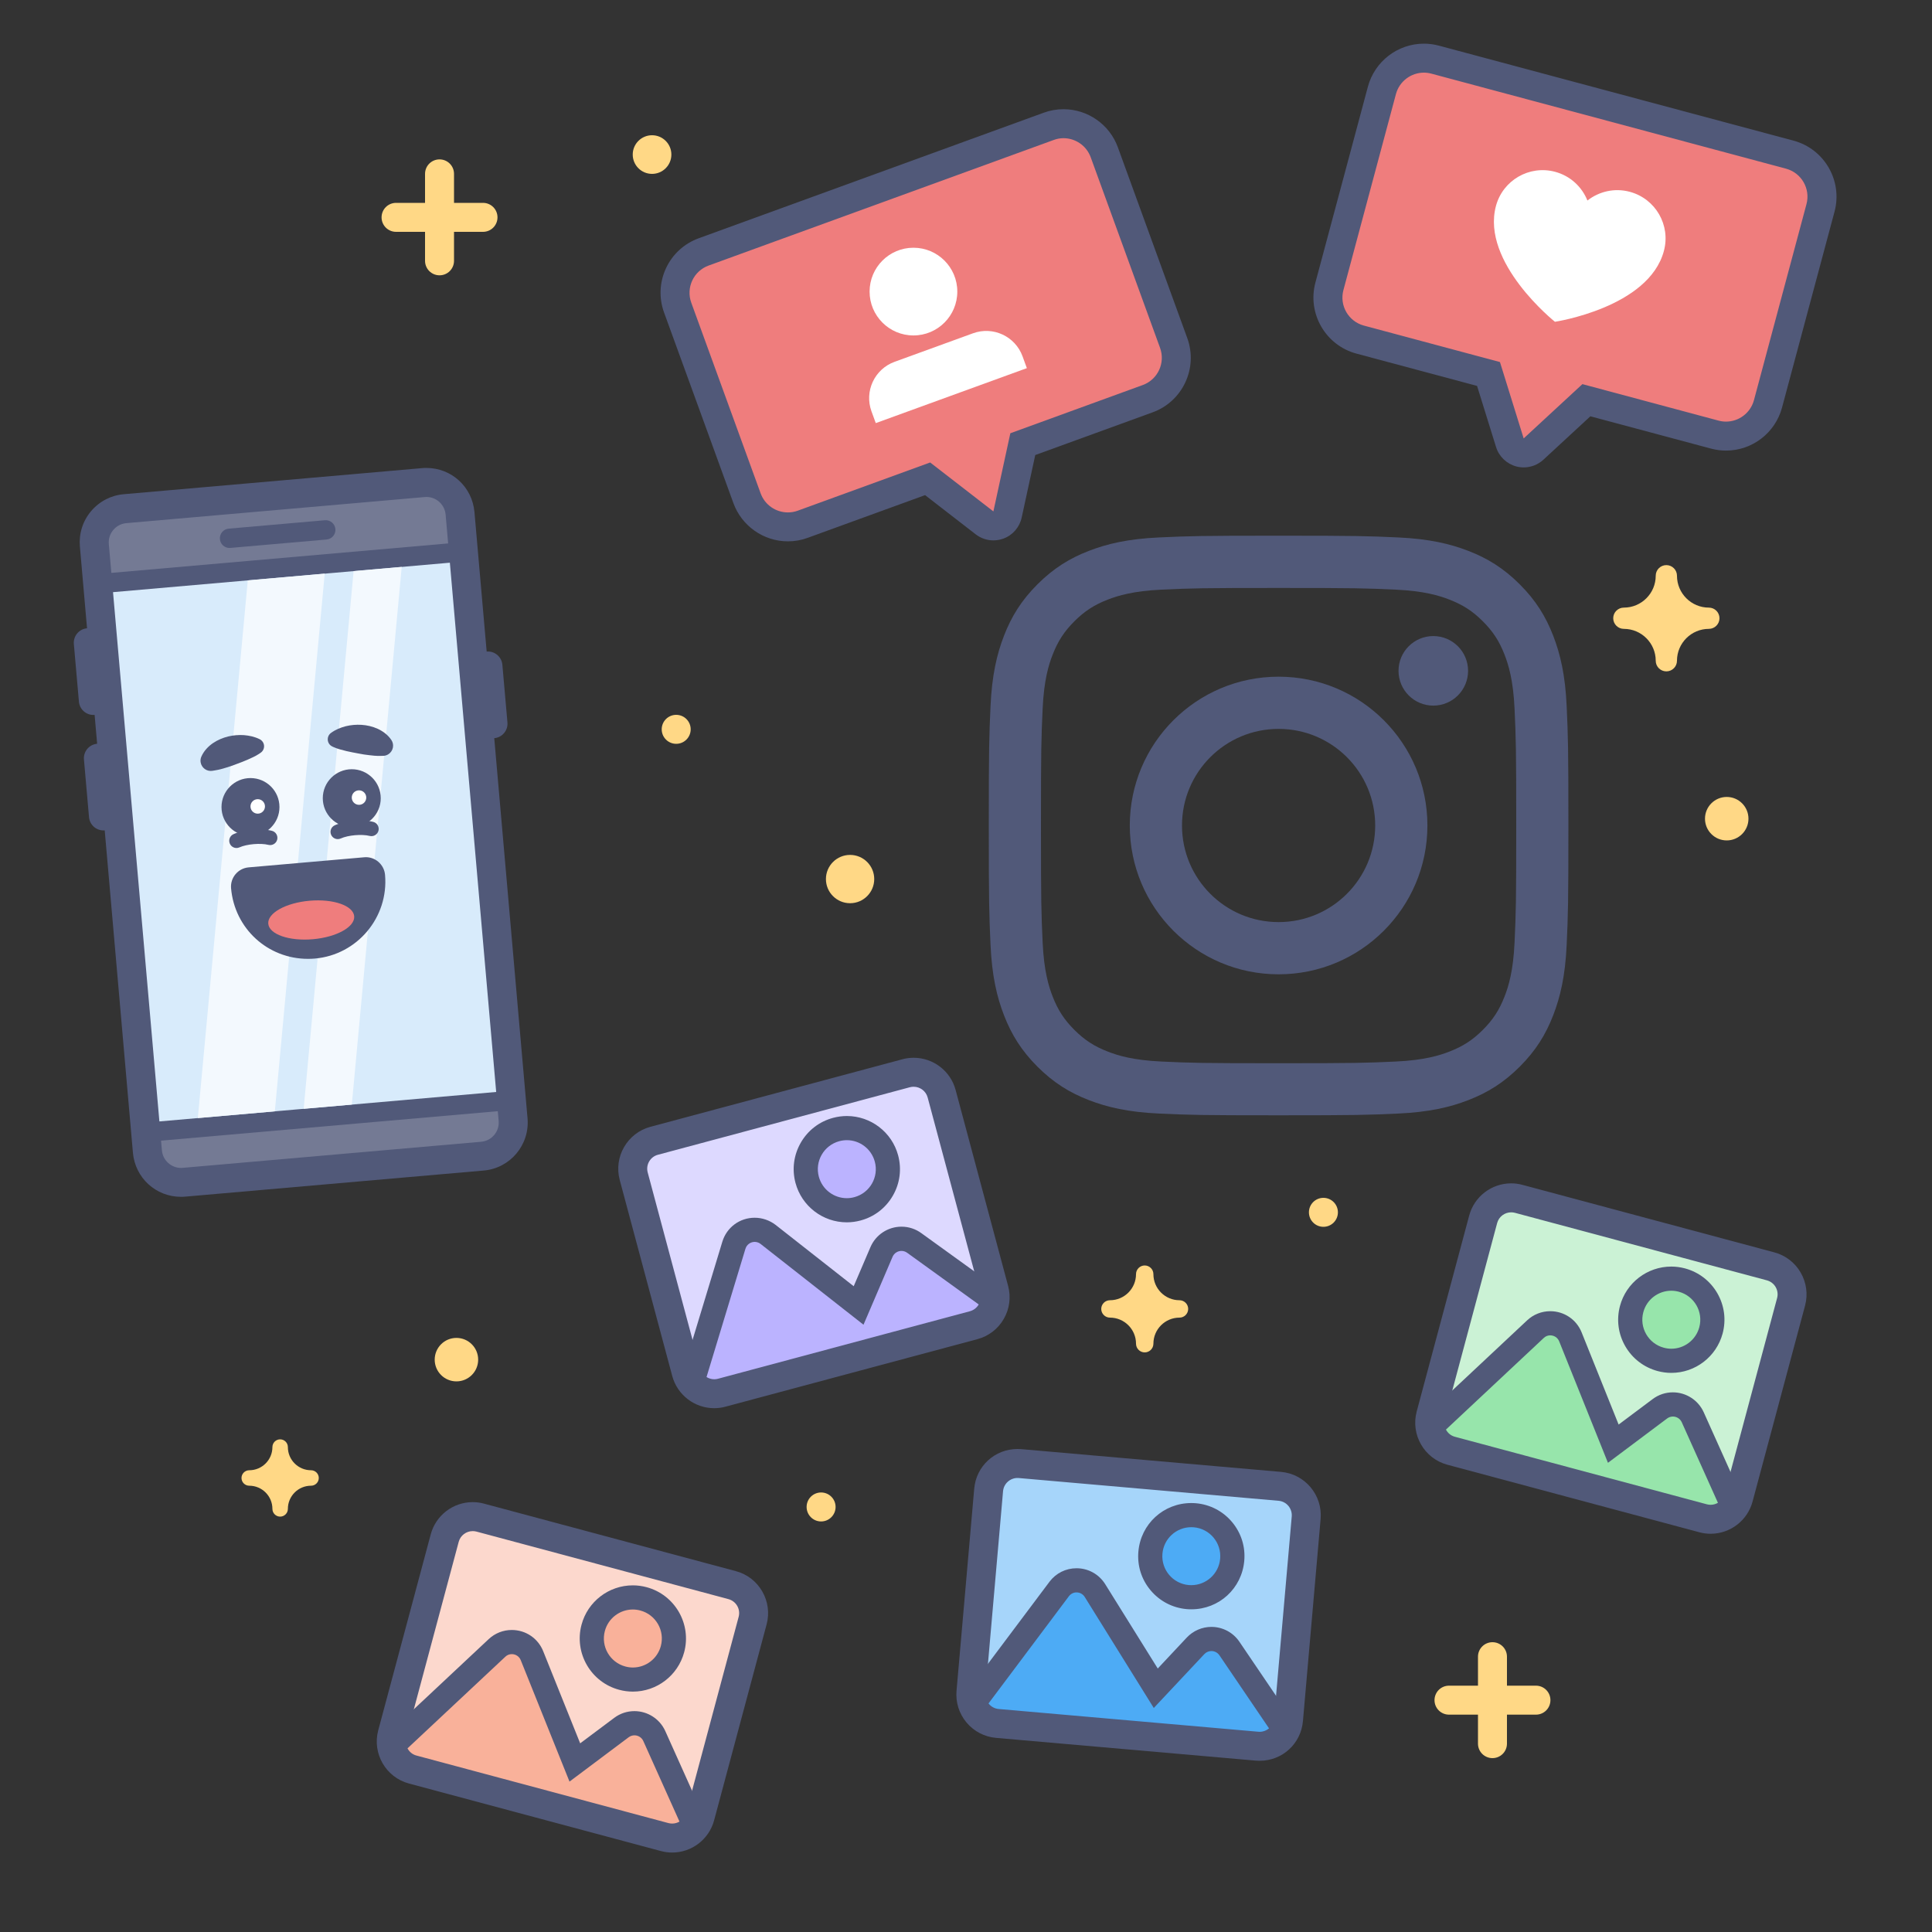 <?xml version="1.0" encoding="utf-8"?>
<!-- Generator: Adobe Illustrator 25.4.1, SVG Export Plug-In . SVG Version: 6.00 Build 0)  -->
<svg version="1.1" id="Facebook_x5F_Hub-Instagram_x5F_Ads"
	 xmlns="http://www.w3.org/2000/svg" xmlns:xlink="http://www.w3.org/1999/xlink" x="0px" y="0px" viewBox="0 0 400 400"
	 style="enable-background:new 0 0 400 400;" xml:space="preserve">
<rect x="0" y="0" width="400" height="400" fill="#333333" stroke="none"/>
<style type="text/css">
	.st0{fill:#FFD886;}
	.st1{fill:#515979;}
	.st2{fill:#EF7D7D;}
	.st3{fill:#FFFFFF;}
	.st4{opacity:0.2;}
	.st5{fill:none;}
	.st6{fill:#747A94;}
	.st7{fill:#D8EBFB;}
	.st8{fill:#F3F9FE;}
	.st9{fill:#A6D5FA;}
	.st10{fill:#4DABF5;}
	.st11{fill:#FCD8CD;}
	.st12{fill:#F9B19A;}
	.st13{fill:#DDD9FF;}
	.st14{fill:#BBB3FF;}
	.st15{fill:#CBF2D5;}
	.st16{fill:#97E5AB;}
</style>
<g>
	<g>
		<path class="st0" d="M51.6,304.4c2.65,0,4.8-2.15,4.8-4.8c0-0.88,0.72-1.6,1.6-1.6s1.6,0.72,1.6,1.6c0,2.65,2.15,4.8,4.8,4.8
			c0.88,0,1.6,0.72,1.6,1.6s-0.72,1.6-1.6,1.6c-2.65,0-4.8,2.15-4.8,4.8c0,0.88-0.72,1.6-1.6,1.6s-1.6-0.72-1.6-1.6
			c0-2.65-2.15-4.8-4.8-4.8c-0.88,0-1.6-0.72-1.6-1.6S50.72,304.4,51.6,304.4z"/>
	</g>
</g>
<g>
	<g>
		<path class="st0" d="M229.8,269.2c2.98,0,5.4-2.42,5.4-5.4c0-0.99,0.81-1.8,1.8-1.8s1.8,0.81,1.8,1.8c0,2.98,2.42,5.4,5.4,5.4
			c0.99,0,1.8,0.81,1.8,1.8s-0.81,1.8-1.8,1.8c-2.98,0-5.4,2.42-5.4,5.4c0,0.99-0.81,1.8-1.8,1.8s-1.8-0.81-1.8-1.8
			c0-2.98-2.42-5.4-5.4-5.4c-0.99,0-1.8-0.81-1.8-1.8S228.81,269.2,229.8,269.2z"/>
	</g>
</g>
<g>
	<g>
		<circle class="st0" cx="274" cy="251" r="3"/>
	</g>
</g>
<g>
	<circle class="st0" cx="135" cy="32" r="4"/>
</g>
<g>
	<circle class="st0" cx="94.5" cy="281.5" r="4.5"/>
</g>
<path class="st0" d="M100,42h-6v-6c0-1.66-1.34-3-3-3s-3,1.34-3,3v6h-6c-1.66,0-3,1.34-3,3s1.34,3,3,3h6v6c0,1.66,1.34,3,3,3
	s3-1.34,3-3v-6h6c1.66,0,3-1.34,3-3S101.66,42,100,42z"/>
<g>
	<g>
		<path class="st0" d="M309,364c-1.66,0-3-1.34-3-3v-18c0-1.66,1.34-3,3-3s3,1.34,3,3v18C312,362.66,310.66,364,309,364z"/>
	</g>
	<g>
		<path class="st0" d="M318,355h-18c-1.66,0-3-1.34-3-3s1.34-3,3-3h18c1.66,0,3,1.34,3,3S319.66,355,318,355z"/>
	</g>
</g>
<g>
	<circle class="st0" cx="170" cy="312" r="3"/>
</g>
<g>
	<circle class="st0" cx="357.5" cy="169.5" r="4.5"/>
</g>
<g>
	<path class="st0" d="M353.8,125.8c-3.64,0-6.6-2.96-6.6-6.6c0-1.21-0.98-2.2-2.2-2.2c-1.21,0-2.2,0.98-2.2,2.2
		c0,3.64-2.96,6.6-6.6,6.6c-1.21,0-2.2,0.98-2.2,2.2c0,1.21,0.99,2.2,2.2,2.2c3.64,0,6.6,2.96,6.6,6.6c0,1.21,0.98,2.2,2.2,2.2
		c1.21,0,2.2-0.98,2.2-2.2c0-3.64,2.96-6.6,6.6-6.6c1.21,0,2.2-0.99,2.2-2.2C356,126.79,355.02,125.8,353.8,125.8z"/>
</g>
<g>
	<g>
		<circle class="st0" cx="140" cy="151" r="3"/>
	</g>
</g>
<g>
	<g>
		<circle class="st0" cx="176" cy="182" r="5"/>
	</g>
</g>
<g>
	<g>
		<path class="st1" d="M264.72,121.73c16.02,0,17.92,0.06,24.25,0.35c5.85,0.27,9.03,1.24,11.14,2.07c2.8,1.09,4.8,2.39,6.9,4.49
			c2.1,2.1,3.4,4.1,4.49,6.9c0.82,2.11,1.8,5.29,2.07,11.14c0.29,6.33,0.35,8.22,0.35,24.25s-0.06,17.92-0.35,24.25
			c-0.27,5.85-1.24,9.03-2.07,11.14c-1.09,2.8-2.39,4.8-4.49,6.9c-2.1,2.1-4.1,3.4-6.9,4.49c-2.11,0.82-5.29,1.8-11.14,2.07
			c-6.33,0.29-8.22,0.35-24.25,0.35s-17.92-0.06-24.25-0.35c-5.85-0.27-9.03-1.24-11.14-2.07c-2.8-1.09-4.8-2.39-6.9-4.49
			c-2.1-2.1-3.4-4.1-4.49-6.9c-0.82-2.11-1.8-5.29-2.07-11.14c-0.29-6.33-0.35-8.22-0.35-24.25s0.06-17.92,0.35-24.25
			c0.27-5.85,1.24-9.03,2.07-11.14c1.09-2.8,2.39-4.8,4.49-6.9c2.1-2.1,4.1-3.4,6.9-4.49c2.11-0.82,5.29-1.8,11.14-2.07
			C246.81,121.79,248.7,121.73,264.72,121.73 M264.72,110.91c-16.3,0-18.34,0.07-24.74,0.36c-6.39,0.29-10.75,1.31-14.56,2.79
			c-3.95,1.53-7.29,3.58-10.63,6.92c-3.34,3.34-5.39,6.68-6.92,10.63c-1.48,3.82-2.5,8.18-2.79,14.56
			c-0.29,6.4-0.36,8.44-0.36,24.74c0,16.3,0.07,18.34,0.36,24.74c0.29,6.39,1.31,10.75,2.79,14.56c1.53,3.95,3.58,7.29,6.92,10.63
			c3.34,3.34,6.68,5.39,10.63,6.92c3.82,1.48,8.18,2.5,14.56,2.79c6.4,0.29,8.44,0.36,24.74,0.36s18.34-0.07,24.74-0.36
			c6.39-0.29,10.75-1.31,14.56-2.79c3.95-1.53,7.29-3.58,10.63-6.92c3.34-3.34,5.39-6.68,6.92-10.63c1.48-3.82,2.5-8.18,2.79-14.56
			c0.29-6.4,0.36-8.44,0.36-24.74s-0.07-18.34-0.36-24.74c-0.29-6.39-1.31-10.75-2.79-14.56c-1.53-3.95-3.58-7.29-6.92-10.63
			c-3.34-3.34-6.68-5.39-10.63-6.92c-3.82-1.48-8.18-2.5-14.56-2.79C283.06,110.98,281.02,110.91,264.72,110.91L264.72,110.91z"/>
	</g>
	<g>
		<path class="st1" d="M264.72,140.1c-17.02,0-30.81,13.79-30.81,30.81c0,17.02,13.79,30.81,30.81,30.81s30.81-13.79,30.81-30.81
			S281.74,140.1,264.72,140.1z M264.72,190.91c-11.05,0-20-8.95-20-20c0-11.05,8.95-20,20-20s20,8.95,20,20
			C284.72,181.96,275.77,190.91,264.72,190.91z"/>
	</g>
	<g>
		<circle class="st1" cx="296.75" cy="138.89" r="7.2"/>
	</g>
</g>
<g>
	<g>
		<g>
			<path class="st2" d="M315.47,93.77c-0.26,0-0.52-0.03-0.78-0.1c-1-0.27-1.78-1.02-2.09-2.01l-4.42-14.23l-26.58-7.12
				c-4.79-1.28-7.65-6.23-6.36-11.02l10.87-40.57c1.05-3.93,4.63-6.67,8.69-6.67c0.79,0,1.57,0.1,2.33,0.31l73.41,19.67
				c4.79,1.28,7.65,6.23,6.36,11.02l-10.87,40.57c-1.05,3.93-4.63,6.67-8.69,6.67c0,0,0,0,0,0c-0.79,0-1.57-0.1-2.33-0.31
				l-26.58-7.12L317.5,92.97C316.94,93.49,316.21,93.77,315.47,93.77z"/>
		</g>
		<g>
			<path class="st1" d="M294.8,15.04c0.51,0,1.04,0.07,1.56,0.21l73.41,19.67c3.2,0.86,5.1,4.15,4.24,7.35l-10.87,40.57
				c-0.72,2.68-3.14,4.45-5.79,4.45c-0.51,0-1.04-0.07-1.56-0.21l-28.17-7.55l-12.16,11.24l-4.91-15.81l-28.17-7.55
				c-3.2-0.86-5.1-4.15-4.24-7.35l10.87-40.57C289.73,16.81,292.16,15.04,294.8,15.04 M294.8,9.04c-5.42,0-10.18,3.66-11.59,8.9
				l-10.87,40.57c-1.71,6.39,2.09,12.98,8.49,14.7l24.98,6.69l3.93,12.65c0.61,1.97,2.19,3.48,4.18,4.02
				c0.51,0.14,1.03,0.2,1.55,0.2c1.49,0,2.95-0.56,4.07-1.59l9.73-8.99l24.98,6.69c1.02,0.27,2.06,0.41,3.11,0.41
				c5.42,0,10.18-3.66,11.59-8.9l10.87-40.57c1.71-6.39-2.09-12.98-8.49-14.7L297.91,9.45C296.9,9.18,295.85,9.04,294.8,9.04
				L294.8,9.04z"/>
		</g>
	</g>
	<g>
		<path class="st3" d="M337.43,39.71c-3.16-0.85-6.38-0.07-8.77,1.81c-1.13-2.82-3.52-5.1-6.69-5.95
			c-5.33-1.43-10.82,1.74-12.25,7.07c-3.14,11.74,12.21,23.98,12.21,23.98s19.42-2.92,22.56-14.66
			C345.93,46.62,342.76,41.14,337.43,39.71z"/>
	</g>
</g>
<g>
	<g>
		<g>
			<path class="st2" d="M163.13,109.07c-3.77,0-7.17-2.38-8.46-5.92l-14.37-39.47c-1.7-4.66,0.72-9.84,5.38-11.54l71.42-25.99
				c0.99-0.36,2.03-0.54,3.08-0.54c3.77,0,7.17,2.38,8.46,5.92L243,71c0.82,2.26,0.72,4.7-0.3,6.88c-1.02,2.18-2.82,3.83-5.08,4.65
				l-25.85,9.41l-3.16,14.56c-0.22,1.01-0.94,1.83-1.91,2.18c-0.33,0.12-0.68,0.18-1.03,0.18c-0.66,0-1.3-0.21-1.84-0.63
				l-11.78-9.12l-25.85,9.41C165.22,108.89,164.18,109.07,163.13,109.07z"/>
		</g>
		<g>
			<path class="st1" d="M220.18,28.61c2.45,0,4.75,1.51,5.64,3.95l14.36,39.47c1.13,3.11-0.47,6.56-3.59,7.69l-27.41,9.98
				l-3.51,16.18l-13.09-10.13l-27.41,9.98c-0.68,0.25-1.37,0.36-2.05,0.36c-2.45,0-4.75-1.51-5.64-3.95l-14.36-39.47
				c-1.13-3.11,0.47-6.56,3.59-7.69l71.42-25.99C218.81,28.73,219.5,28.61,220.18,28.61 M220.18,22.61c-1.4,0-2.78,0.24-4.1,0.73
				l-71.42,25.99c-3.01,1.1-5.42,3.3-6.77,6.2c-1.35,2.9-1.5,6.16-0.4,9.18l14.36,39.47c1.72,4.72,6.25,7.9,11.28,7.9
				c1.4,0,2.78-0.24,4.1-0.73l24.3-8.84l10.47,8.11c1.07,0.83,2.36,1.26,3.67,1.26c0.69,0,1.38-0.12,2.05-0.36
				c1.94-0.7,3.37-2.35,3.81-4.37l2.81-12.94l24.3-8.84c6.22-2.26,9.44-9.16,7.17-15.38l-14.36-39.47
				C229.74,25.78,225.21,22.61,220.18,22.61L220.18,22.61z"/>
		</g>
	</g>
	<g>
		<g>
			<circle class="st3" cx="189.12" cy="60.37" r="9.08"/>
		</g>
		<g>
			<path class="st3" d="M212.6,76.22L181.32,87.6l-0.89-2.44c-1.51-4.15,0.63-8.74,4.78-10.25L201.46,69
				c4.15-1.51,8.74,0.63,10.25,4.78L212.6,76.22z"/>
		</g>
	</g>
</g>
<g class="st4">
	<rect class="st5" width="400" height="400"/>
</g>
<g>
	<g>
		<g>
			<path class="st6" d="M37.49,244.81c-3.65,0-6.65-2.75-6.97-6.39L19.54,112.9c-0.16-1.86,0.41-3.68,1.61-5.11
				c1.2-1.43,2.89-2.31,4.75-2.47l61.76-5.4c0.21-0.02,0.41-0.03,0.61-0.03c3.65,0,6.65,2.75,6.97,6.39l10.98,125.52
				c0.16,1.86-0.41,3.68-1.61,5.11s-2.89,2.31-4.75,2.47l-61.76,5.4C37.9,244.8,37.7,244.81,37.49,244.81z"/>
		</g>
		<path class="st1" d="M109.22,231.53l-6.89-78.7c1.65-0.14,2.87-1.6,2.73-3.25l-1.05-11.95c-0.14-1.65-1.61-2.88-3.25-2.73
			c0,0,0,0,0,0l-2.53-28.89c-0.46-5.2-4.74-9.13-9.96-9.13c-0.29,0-0.59,0.01-0.88,0.04l-61.76,5.4c-2.66,0.23-5.07,1.49-6.79,3.53
			c-1.72,2.05-2.53,4.64-2.3,7.3l1.48,16.93c-1.65,0.14-2.87,1.6-2.73,3.25l1.05,11.95c0.14,1.56,1.45,2.74,2.99,2.74
			c0.09,0,0.18,0,0.26-0.01c0,0,0,0,0,0l0.52,5.98c-1.65,0.14-2.87,1.6-2.73,3.25l1.05,11.95c0.14,1.56,1.45,2.74,2.99,2.74
			c0.09,0,0.18,0,0.26-0.01c0,0,0,0,0,0l5.84,66.74c0.46,5.2,4.74,9.13,9.96,9.13c0.29,0,0.59-0.01,0.88-0.04l61.76-5.4
			C105.63,241.89,109.7,237.03,109.22,231.53z M99.61,236.39l-61.76,5.4c-0.12,0.01-0.24,0.02-0.35,0.02c-2.05,0-3.8-1.57-3.98-3.65
			L22.53,112.64c-0.19-2.2,1.44-4.14,3.64-4.33l61.76-5.4c0.12-0.01,0.24-0.02,0.35-0.02c2.05,0,3.8,1.57,3.98,3.65l10.98,125.52
			C103.44,234.26,101.81,236.2,99.61,236.39z"/>
	</g>
	<g>
		<g>
			
				<rect x="26.06" y="117.34" transform="matrix(0.996 -0.087 0.087 0.996 -14.954 6.159)" class="st7" width="74" height="114"/>
		</g>
		<g>
			<g>
				<path class="st1" d="M93.14,116.5l9.59,109.58l-69.73,6.1L23.4,122.6L93.14,116.5 M96.77,112.16l-3.98,0.35l-69.73,6.1
					l-3.98,0.35l0.35,3.98L29,232.53l0.35,3.98l3.98-0.35l69.73-6.1l3.98-0.35l-0.35-3.98l-9.59-109.58L96.77,112.16L96.77,112.16z"
					/>
			</g>
		</g>
	</g>
	<g>
		<polygon class="st8" points="56.9,230.09 40.96,231.48 51.3,120.16 67.23,118.76 		"/>
	</g>
	<g>
		<polygon class="st8" points="72.84,228.69 62.87,229.56 73.21,118.24 83.17,117.37 		"/>
	</g>
	<g>
		<path class="st1" d="M47.52,113.45c-1.03,0-1.9-0.78-1.99-1.83c-0.1-1.1,0.72-2.07,1.82-2.17l19.92-1.74
			c1.1-0.1,2.07,0.72,2.17,1.82c0.1,1.1-0.72,2.07-1.82,2.17l-19.92,1.74C47.64,113.45,47.58,113.45,47.52,113.45z"/>
	</g>
	<g>
		<g>
			<g>
				<path class="st1" d="M69.93,173.73c-0.57,0-1.12-0.33-1.37-0.89c-0.34-0.76,0-1.64,0.76-1.98c2.16-0.96,5.65-1.27,7.95-0.7
					c0.8,0.2,1.29,1.02,1.09,1.82c-0.2,0.8-1.02,1.29-1.82,1.09c-1.64-0.41-4.45-0.17-6,0.53
					C70.34,173.69,70.13,173.73,69.93,173.73z"/>
			</g>
			<g>
				<g>
					<circle class="st1" cx="72.83" cy="165.26" r="6"/>
				</g>
				<g>
					<circle class="st3" cx="74.33" cy="165.13" r="1.5"/>
				</g>
			</g>
			<g>
				<path class="st1" d="M68.52,151.75c1-0.73,1.98-1.1,3.05-1.39c1.06-0.26,2.16-0.36,3.28-0.29c1.12,0.07,2.27,0.33,3.35,0.82
					c1.08,0.5,2.12,1.26,2.83,2.32c0.65,0.97,0.38,2.28-0.59,2.93c-0.35,0.23-0.74,0.35-1.13,0.35l-0.55,0.01
					c-0.89,0.02-1.58-0.06-2.32-0.15c-0.74-0.07-1.47-0.2-2.25-0.35c-0.78-0.14-1.59-0.3-2.44-0.49c-0.84-0.22-1.76-0.42-2.64-0.81
					l-0.29-0.13c-0.82-0.37-1.19-1.33-0.83-2.16C68.11,152.14,68.3,151.91,68.52,151.75z"/>
			</g>
		</g>
		<g>
			<g>
				<path class="st1" d="M48.96,175.57c-0.57,0-1.12-0.33-1.37-0.89c-0.34-0.76,0-1.64,0.76-1.98c2.16-0.96,5.65-1.27,7.95-0.69
					c0.8,0.2,1.29,1.02,1.09,1.82c-0.2,0.8-1.01,1.29-1.82,1.09c-1.65-0.41-4.45-0.17-6,0.52
					C49.37,175.53,49.16,175.57,48.96,175.57z"/>
			</g>
			<g>
				<g>
					<circle class="st1" cx="51.86" cy="167.09" r="6"/>
				</g>
				<g>
					<circle class="st3" cx="53.36" cy="166.96" r="1.5"/>
				</g>
			</g>
			<g>
				<path class="st1" d="M53.69,156.04c-0.8,0.54-1.67,0.9-2.46,1.26c-0.8,0.34-1.57,0.64-2.32,0.91c-0.74,0.28-1.44,0.54-2.15,0.74
					c-0.71,0.22-1.38,0.41-2.26,0.55l-0.54,0.09c-1.15,0.18-2.23-0.61-2.42-1.76c-0.07-0.41-0.01-0.82,0.15-1.18
					c0.51-1.17,1.4-2.1,2.38-2.78c0.98-0.67,2.07-1.12,3.16-1.39c1.09-0.26,2.19-0.35,3.28-0.28c1.1,0.1,2.14,0.3,3.25,0.84
					c0.81,0.4,1.15,1.37,0.75,2.18c-0.13,0.26-0.32,0.48-0.55,0.63L53.69,156.04z"/>
			</g>
		</g>
		<g>
			<path class="st1" d="M79.72,181.13c-0.09-1.06-0.6-2.03-1.41-2.72c-0.72-0.61-1.63-0.94-2.57-0.94c-0.12,0-0.23,0.01-0.35,0.02
				l-23.91,2.09c-2.2,0.19-3.83,2.13-3.64,4.33c0.73,8.33,7.57,14.61,15.93,14.61c0.47,0,0.94-0.02,1.41-0.06
				C73.96,197.7,80.49,189.92,79.72,181.13z"/>
			<g>
				<g>
					
						<ellipse transform="matrix(0.996 -0.087 0.087 0.996 -16.358 6.344)" class="st2" cx="64.48" cy="190.5" rx="8.93" ry="4"/>
				</g>
			</g>
		</g>
	</g>
</g>
<g>
	<g>
		<g>
			<path class="st9" d="M260.8,361.55c-0.17,0-0.35-0.01-0.53-0.02l-53.79-4.71c-1.6-0.14-3.04-0.89-4.07-2.12
				c-1.03-1.23-1.52-2.78-1.38-4.38l3.66-41.84c0.27-3.12,2.84-5.48,5.97-5.48c0.17,0,0.35,0.01,0.53,0.02l53.79,4.71
				c1.6,0.14,3.04,0.89,4.07,2.12c1.03,1.23,1.52,2.78,1.38,4.38l-3.66,41.84C266.5,359.19,263.93,361.55,260.8,361.55z"/>
		</g>
		<g>
			<g>
				<path class="st1" d="M210.66,306c0.09,0,0.18,0,0.26,0.01l53.79,4.71c1.65,0.14,2.87,1.6,2.73,3.25l-3.66,41.84
					c-0.14,1.56-1.45,2.74-2.99,2.74c-0.09,0-0.18,0-0.26-0.01l-53.79-4.71c-1.65-0.14-2.87-1.6-2.73-3.25l3.66-41.84
					C207.81,307.18,209.12,306,210.66,306 M210.66,300C210.66,300,210.66,300,210.66,300c-4.7,0-8.55,3.53-8.96,8.22l-3.66,41.84
					c-0.21,2.39,0.53,4.73,2.07,6.57c1.55,1.84,3.72,2.97,6.11,3.18l53.79,4.71c0.26,0.02,0.53,0.03,0.79,0.03
					c4.7,0,8.55-3.53,8.96-8.22l3.66-41.84c0.43-4.94-3.24-9.32-8.18-9.75l-53.79-4.71C211.18,300.01,210.92,300,210.66,300
					L210.66,300z"/>
			</g>
		</g>
	</g>
	<g>
		<g>
			<path class="st10" d="M246.66,330.69c-0.25,0-0.5-0.01-0.75-0.03c-4.67-0.41-8.13-4.54-7.73-9.21c0.39-4.42,4.02-7.76,8.46-7.76
				c0.25,0,0.5,0.01,0.75,0.03c2.26,0.2,4.31,1.26,5.77,3c1.46,1.74,2.15,3.94,1.96,6.2C254.73,327.35,251.09,330.69,246.66,330.69z
				"/>
		</g>
		<g>
			<g>
				<path class="st1" d="M246.64,316.19c0.18,0,0.35,0.01,0.53,0.02c3.3,0.29,5.74,3.2,5.45,6.5c-0.27,3.12-2.89,5.48-5.97,5.48
					c-0.18,0-0.35-0.01-0.53-0.02c-3.3-0.29-5.74-3.2-5.45-6.5C240.94,318.54,243.56,316.19,246.64,316.19 M246.64,311.19
					C246.64,311.19,246.64,311.19,246.64,311.19c-5.74,0-10.45,4.32-10.95,10.04c-0.26,2.93,0.64,5.78,2.53,8.03
					c1.89,2.25,4.54,3.63,7.47,3.89c0.32,0.03,0.64,0.04,0.97,0.04c5.74,0,10.45-4.32,10.95-10.04c0.26-2.93-0.64-5.78-2.53-8.03
					c-1.89-2.25-4.54-3.63-7.47-3.89C247.29,311.2,246.96,311.19,246.64,311.19L246.64,311.19z"/>
			</g>
		</g>
	</g>
	<g>
		<g>
			<path class="st10" d="M260.8,361.05c-0.16,0-0.32-0.01-0.48-0.02l-53.8-4.71c-1.51-0.13-2.91-0.9-3.85-2.1
				c-0.7-0.89-0.71-2.14-0.03-3.04l16.64-22.19c0.86-1.14,2.17-1.8,3.6-1.8c1.57,0,3,0.79,3.82,2.12l12.58,20.23l8.24-8.79
				c0.85-0.9,2.04-1.42,3.28-1.42c1.49,0,2.89,0.74,3.72,1.97l10.27,15.13c0.72,1.06,0.52,2.49-0.46,3.31
				C263.35,360.58,262.09,361.05,260.8,361.05L260.8,361.05z"/>
		</g>
		<g>
			<g>
				<path class="st1" d="M222.88,329.69c0.66,0,1.31,0.32,1.7,0.94l14.3,22.99l10.47-11.16c0.4-0.42,0.93-0.63,1.46-0.63
					c0.63,0,1.26,0.3,1.66,0.88l10.27,15.13c-0.53,0.44-1.2,0.71-1.93,0.71c-0.09,0-0.18,0-0.26-0.01l-53.79-4.71
					c-0.86-0.08-1.6-0.51-2.1-1.15l16.64-22.19C221.69,329.96,222.29,329.69,222.88,329.69 M222.88,324.69
					C222.88,324.69,222.88,324.69,222.88,324.69c-2.22,0-4.26,1.02-5.6,2.8l-16.64,22.19c-1.36,1.81-1.33,4.3,0.06,6.08
					c1.36,1.74,3.4,2.86,5.6,3.05l53.79,4.71c0.24,0.02,0.47,0.03,0.7,0.03c1.89,0,3.72-0.67,5.16-1.89
					c1.95-1.65,2.34-4.51,0.91-6.63L256.6,339.9c-1.3-1.92-3.47-3.07-5.79-3.07c-1.93,0-3.79,0.81-5.1,2.21l-6.01,6.41L228.83,328
					C227.54,325.93,225.32,324.69,222.88,324.69L222.88,324.69L222.88,324.69z"/>
			</g>
		</g>
	</g>
</g>
<g>
	<g>
		<g>
			<path class="st11" d="M139.16,380.55c-0.52,0-1.05-0.07-1.55-0.21l-52.16-13.98c-3.2-0.86-5.1-4.15-4.24-7.35l10.87-40.57
				c0.7-2.62,3.08-4.45,5.79-4.45c0.52,0,1.05,0.07,1.55,0.21l52.16,13.98c1.55,0.41,2.84,1.41,3.64,2.79
				c0.8,1.39,1.01,3.01,0.6,4.55l-10.87,40.57C144.25,378.72,141.87,380.55,139.16,380.55z"/>
		</g>
		<g>
			<g>
				<path class="st1" d="M97.87,317c0.26,0,0.52,0.03,0.78,0.1l52.16,13.98c1.6,0.43,2.55,2.07,2.12,3.67l-10.87,40.57
					c-0.36,1.34-1.57,2.22-2.9,2.22c-0.26,0-0.52-0.03-0.78-0.1l-52.16-13.98c-1.6-0.43-2.55-2.07-2.12-3.67l10.87-40.57
					C95.33,317.88,96.54,317,97.87,317 M97.87,311C97.87,311,97.87,311,97.87,311c-4.07,0-7.64,2.74-8.69,6.67l-10.87,40.57
					c-1.28,4.79,1.57,9.74,6.36,11.02l52.16,13.98c0.76,0.2,1.55,0.31,2.33,0.31c4.06,0,7.64-2.74,8.69-6.67l10.87-40.57
					c1.28-4.79-1.57-9.74-6.36-11.02l-52.16-13.98C99.44,311.1,98.65,311,97.87,311L97.87,311z"/>
			</g>
		</g>
	</g>
	<g>
		<g>
			<path class="st12" d="M131.03,347.74c-0.74,0-1.48-0.1-2.2-0.29c-4.53-1.21-7.22-5.88-6.01-10.41c0.99-3.71,4.37-6.3,8.21-6.3
				c0.74,0,1.48,0.1,2.2,0.29c4.53,1.21,7.22,5.88,6.01,10.41C138.24,345.15,134.86,347.74,131.03,347.74z"/>
		</g>
		<g>
			<g>
				<path class="st1" d="M131.02,333.23c0.51,0,1.04,0.07,1.56,0.21c3.2,0.86,5.1,4.15,4.24,7.35c-0.72,2.68-3.14,4.45-5.79,4.45
					c-0.51,0-1.04-0.07-1.56-0.21c-3.2-0.86-5.1-4.15-4.24-7.35C125.94,335,128.37,333.23,131.02,333.23 M131.02,328.23
					C131.02,328.23,131.02,328.23,131.02,328.23c-4.97,0-9.34,3.35-10.62,8.15c-1.57,5.86,1.92,11.9,7.78,13.47
					c0.93,0.25,1.89,0.38,2.85,0.38c4.97,0,9.33-3.35,10.62-8.15c1.57-5.86-1.92-11.9-7.78-13.47
					C132.94,328.36,131.98,328.23,131.02,328.23L131.02,328.23z"/>
			</g>
		</g>
	</g>
	<g>
		<g>
			<path class="st12" d="M139.16,380.05c-0.48,0-0.96-0.06-1.43-0.19l-52.16-13.98c-1.46-0.39-2.71-1.39-3.43-2.73
				c-0.53-1-0.33-2.23,0.5-3l20.24-18.96c0.84-0.79,1.93-1.22,3.07-1.22c1.85,0,3.49,1.11,4.18,2.82l8.87,22.1l9.64-7.22
				c0.78-0.59,1.72-0.9,2.69-0.9c1.77,0,3.38,1.04,4.11,2.66l7.49,16.68c0.52,1.17,0.08,2.54-1.02,3.18
				C141.09,379.79,140.13,380.05,139.16,380.05z"/>
		</g>
		<g>
			<g>
				<path class="st1" d="M105.96,342.47c0.78,0,1.54,0.45,1.86,1.26l10.09,25.13l12.25-9.18c0.36-0.27,0.78-0.4,1.2-0.4
					c0.75,0,1.49,0.43,1.83,1.18l7.49,16.68c-0.45,0.26-0.97,0.41-1.51,0.41c-0.26,0-0.52-0.03-0.78-0.1l-52.16-13.98
					c-0.84-0.22-1.49-0.78-1.86-1.49l20.24-18.96C104.99,342.64,105.48,342.47,105.96,342.47 M105.96,337.47
					C105.96,337.47,105.96,337.47,105.96,337.47c-1.78,0-3.48,0.67-4.78,1.89l-20.24,18.96c-1.65,1.54-2.06,4-1,6
					c1.04,1.95,2.86,3.4,4.98,3.97l52.16,13.98c0.68,0.18,1.37,0.27,2.07,0.27c1.41,0,2.8-0.38,4.03-1.09
					c2.21-1.29,3.09-4.03,2.05-6.37l-7.49-16.68c-1.13-2.51-3.64-4.13-6.39-4.13c-1.52,0-2.97,0.48-4.19,1.4l-7.04,5.27l-7.66-19.08
					C111.39,339.19,108.84,337.47,105.96,337.47L105.96,337.47z"/>
			</g>
		</g>
	</g>
</g>
<g>
	<g>
		<g>
			<path class="st13" d="M147.87,288.55c-2.71,0-5.09-1.83-5.79-4.45l-10.87-40.57c-0.86-3.2,1.05-6.49,4.24-7.35l52.16-13.98
				c0.51-0.14,1.03-0.21,1.55-0.21c2.71,0,5.09,1.83,5.79,4.45l10.87,40.57c0.42,1.55,0.2,3.17-0.6,4.55
				c-0.8,1.39-2.1,2.38-3.64,2.8l-52.16,13.98C148.92,288.48,148.39,288.55,147.87,288.55z"/>
		</g>
		<g>
			<path class="st1" d="M189.16,225c1.32,0,2.54,0.88,2.9,2.22l10.87,40.57c0.43,1.6-0.52,3.25-2.12,3.67l-52.16,13.98
				c-0.26,0.07-0.52,0.1-0.78,0.1c-1.32,0-2.54-0.88-2.9-2.22l-10.87-40.57c-0.43-1.6,0.52-3.25,2.12-3.67l52.16-13.98
				C188.64,225.03,188.91,225,189.16,225 M189.16,219c-0.79,0-1.57,0.1-2.33,0.31l-52.16,13.98c-4.79,1.28-7.65,6.23-6.36,11.02
				l10.87,40.57c1.05,3.93,4.63,6.67,8.69,6.67c0.79,0,1.57-0.1,2.33-0.31l52.16-13.98c2.32-0.62,4.26-2.11,5.46-4.19
				c1.2-2.08,1.52-4.51,0.9-6.83l-10.87-40.57C196.8,221.74,193.23,219,189.16,219L189.16,219z"/>
		</g>
	</g>
	<g>
		<g>
			<path class="st14" d="M175.32,250.56c-3.84,0-7.21-2.59-8.21-6.3c-0.59-2.19-0.29-4.48,0.85-6.45c1.14-1.97,2.97-3.37,5.16-3.96
				c0.72-0.19,1.46-0.29,2.2-0.29c3.84,0,7.21,2.59,8.21,6.3c0.59,2.19,0.29,4.48-0.85,6.45c-1.14,1.97-2.97,3.37-5.16,3.96
				C176.81,250.46,176.07,250.56,175.32,250.56z"/>
		</g>
		<g>
			<g>
				<path class="st1" d="M175.33,236.06c2.65,0,5.07,1.77,5.79,4.45c0.86,3.2-1.04,6.49-4.24,7.35c-0.52,0.14-1.04,0.21-1.56,0.21
					c-2.65,0-5.07-1.77-5.79-4.45c-0.86-3.2,1.04-6.49,4.24-7.35C174.3,236.13,174.82,236.06,175.33,236.06 M175.33,231.06
					C175.33,231.06,175.33,231.06,175.33,231.06c-0.96,0-1.92,0.13-2.85,0.38c-2.84,0.76-5.21,2.58-6.68,5.13s-1.86,5.51-1.1,8.35
					c1.29,4.8,5.65,8.15,10.62,8.15c0.96,0,1.92-0.13,2.85-0.38c2.84-0.76,5.21-2.58,6.68-5.13c1.47-2.54,1.86-5.51,1.1-8.35
					C184.67,234.41,180.3,231.06,175.33,231.06L175.33,231.06z"/>
			</g>
		</g>
	</g>
	<g>
		<g>
			<path class="st14" d="M147.88,288.04c-1.03,0-2.04-0.29-2.92-0.84c-0.96-0.6-1.4-1.76-1.07-2.85l8.05-26.54
				c0.58-1.91,2.31-3.2,4.31-3.2c1.01,0,1.97,0.33,2.77,0.96l18.74,14.71l4.74-11.08c0.71-1.66,2.34-2.73,4.14-2.73
				c0.95,0,1.86,0.29,2.63,0.85l14.83,10.7c1.04,0.75,1.34,2.16,0.71,3.27c-0.73,1.28-1.92,2.2-3.35,2.58l-52.16,13.98
				C148.83,287.98,148.36,288.04,147.88,288.04C147.88,288.04,147.88,288.04,147.88,288.04z"/>
		</g>
		<g>
			<g>
				<path class="st1" d="M156.25,257.12c0.42,0,0.86,0.14,1.23,0.43l21.3,16.72l6.02-14.07c0.33-0.77,1.08-1.21,1.84-1.21
					c0.4,0,0.81,0.12,1.17,0.38l14.82,10.7c-0.38,0.67-1.02,1.19-1.83,1.41l-52.16,13.98c-0.26,0.07-0.51,0.1-0.77,0.1
					c-0.57,0-1.12-0.17-1.59-0.46l8.05-26.54C154.6,257.65,155.42,257.12,156.25,257.12 M156.25,252.12
					C156.25,252.12,156.25,252.12,156.25,252.12c-3.11,0-5.8,2-6.7,4.97l-8.05,26.54c-0.66,2.16,0.22,4.5,2.14,5.69
					c1.28,0.8,2.75,1.22,4.24,1.22c0.69,0,1.39-0.09,2.06-0.27l52.16-13.98c2.07-0.56,3.8-1.89,4.87-3.75
					c1.27-2.22,0.66-5.04-1.41-6.54l-14.82-10.7c-1.2-0.87-2.62-1.33-4.09-1.33c-2.81,0-5.34,1.67-6.44,4.25l-3.46,8.08l-16.17-12.7
					C159.34,252.65,157.81,252.12,156.25,252.12L156.25,252.12z"/>
			</g>
		</g>
	</g>
</g>
<g>
	<g>
		<g>
			<path class="st15" d="M354.16,314.55c-0.52,0-1.05-0.07-1.55-0.21l-52.16-13.98c-1.55-0.41-2.84-1.41-3.64-2.79
				c-0.8-1.39-1.01-3.01-0.6-4.55l10.87-40.57c0.7-2.62,3.08-4.45,5.79-4.45c0.52,0,1.05,0.07,1.55,0.21l52.16,13.98
				c1.55,0.41,2.84,1.41,3.64,2.8c0.8,1.39,1.01,3,0.6,4.55l-10.87,40.57C359.25,312.72,356.87,314.55,354.16,314.55z"/>
		</g>
		<g>
			<g>
				<path class="st1" d="M312.87,251c0.26,0,0.52,0.03,0.78,0.1l52.16,13.98c1.6,0.43,2.55,2.07,2.12,3.67l-10.87,40.57
					c-0.36,1.34-1.57,2.22-2.9,2.22c-0.26,0-0.52-0.03-0.78-0.1l-52.16-13.98c-1.6-0.43-2.55-2.07-2.12-3.67l10.87-40.57
					C310.33,251.88,311.54,251,312.87,251 M312.87,245C312.87,245,312.87,245,312.87,245c-4.07,0-7.64,2.74-8.69,6.67l-10.87,40.57
					c-1.28,4.79,1.57,9.74,6.36,11.02l52.16,13.98c0.76,0.2,1.55,0.31,2.33,0.31c4.06,0,7.64-2.74,8.69-6.67l10.87-40.57
					c1.28-4.79-1.57-9.74-6.36-11.02l-52.16-13.98C314.44,245.1,313.65,245,312.87,245L312.87,245z"/>
			</g>
		</g>
	</g>
	<g>
		<g>
			<path class="st16" d="M346.03,281.74c-0.74,0-1.48-0.1-2.2-0.29c-4.53-1.21-7.22-5.88-6.01-10.41c0.99-3.71,4.37-6.3,8.21-6.3
				c0.74,0,1.48,0.1,2.2,0.29c2.19,0.59,4.03,2,5.16,3.96c1.13,1.97,1.44,4.26,0.85,6.45C353.24,279.15,349.86,281.74,346.03,281.74
				z"/>
		</g>
		<g>
			<g>
				<path class="st1" d="M346.02,267.23c0.51,0,1.04,0.07,1.56,0.21c3.2,0.86,5.1,4.15,4.24,7.35c-0.72,2.68-3.14,4.45-5.79,4.45
					c-0.51,0-1.04-0.07-1.56-0.21c-3.2-0.86-5.1-4.15-4.24-7.35C340.94,269,343.37,267.23,346.02,267.23 M346.02,262.23
					C346.02,262.23,346.02,262.23,346.02,262.23c-4.97,0-9.34,3.35-10.62,8.15c-0.76,2.84-0.37,5.8,1.1,8.35
					c1.47,2.54,3.84,4.36,6.68,5.13c0.93,0.25,1.89,0.38,2.85,0.38c4.97,0,9.33-3.35,10.62-8.15c0.76-2.84,0.37-5.8-1.1-8.35
					c-1.47-2.54-3.84-4.36-6.68-5.13C347.94,262.36,346.98,262.23,346.02,262.23L346.02,262.23z"/>
			</g>
		</g>
	</g>
	<g>
		<g>
			<path class="st16" d="M354.16,314.05c-0.48,0-0.96-0.06-1.42-0.19l-52.16-13.97c-1.46-0.39-2.71-1.39-3.42-2.73
				c-0.53-1-0.33-2.23,0.5-3l20.24-18.96c0.84-0.79,1.93-1.22,3.07-1.22c1.85,0,3.49,1.11,4.18,2.82l8.87,22.1l9.64-7.22
				c0.79-0.59,1.72-0.9,2.69-0.9c1.77,0,3.38,1.04,4.11,2.66l7.49,16.68c0.52,1.17,0.08,2.54-1.02,3.18
				C356.08,313.79,355.13,314.05,354.16,314.05z"/>
		</g>
		<g>
			<g>
				<path class="st1" d="M320.96,276.47c0.78,0,1.54,0.45,1.86,1.26l10.09,25.13l12.25-9.18c0.36-0.27,0.78-0.4,1.2-0.4
					c0.75,0,1.49,0.43,1.83,1.18l7.49,16.68c-0.45,0.26-0.97,0.41-1.51,0.41c-0.26,0-0.52-0.03-0.78-0.1l-52.16-13.98
					c-0.84-0.22-1.49-0.78-1.86-1.49l20.24-18.96C319.99,276.64,320.48,276.47,320.96,276.47 M320.96,271.47
					C320.96,271.47,320.96,271.47,320.96,271.47c-1.78,0-3.48,0.67-4.78,1.89l-20.24,18.96c-1.65,1.54-2.06,4-1,6
					c1.04,1.95,2.86,3.4,4.98,3.97l52.16,13.98c0.68,0.18,1.37,0.27,2.07,0.27c1.41,0,2.8-0.38,4.03-1.09
					c2.21-1.29,3.09-4.03,2.05-6.37l-7.49-16.68c-1.13-2.51-3.64-4.13-6.39-4.13c-1.52,0-2.97,0.48-4.19,1.4l-7.04,5.27l-7.66-19.08
					C326.39,273.19,323.84,271.47,320.96,271.47L320.96,271.47z"/>
			</g>
		</g>
	</g>
</g>
</svg>
